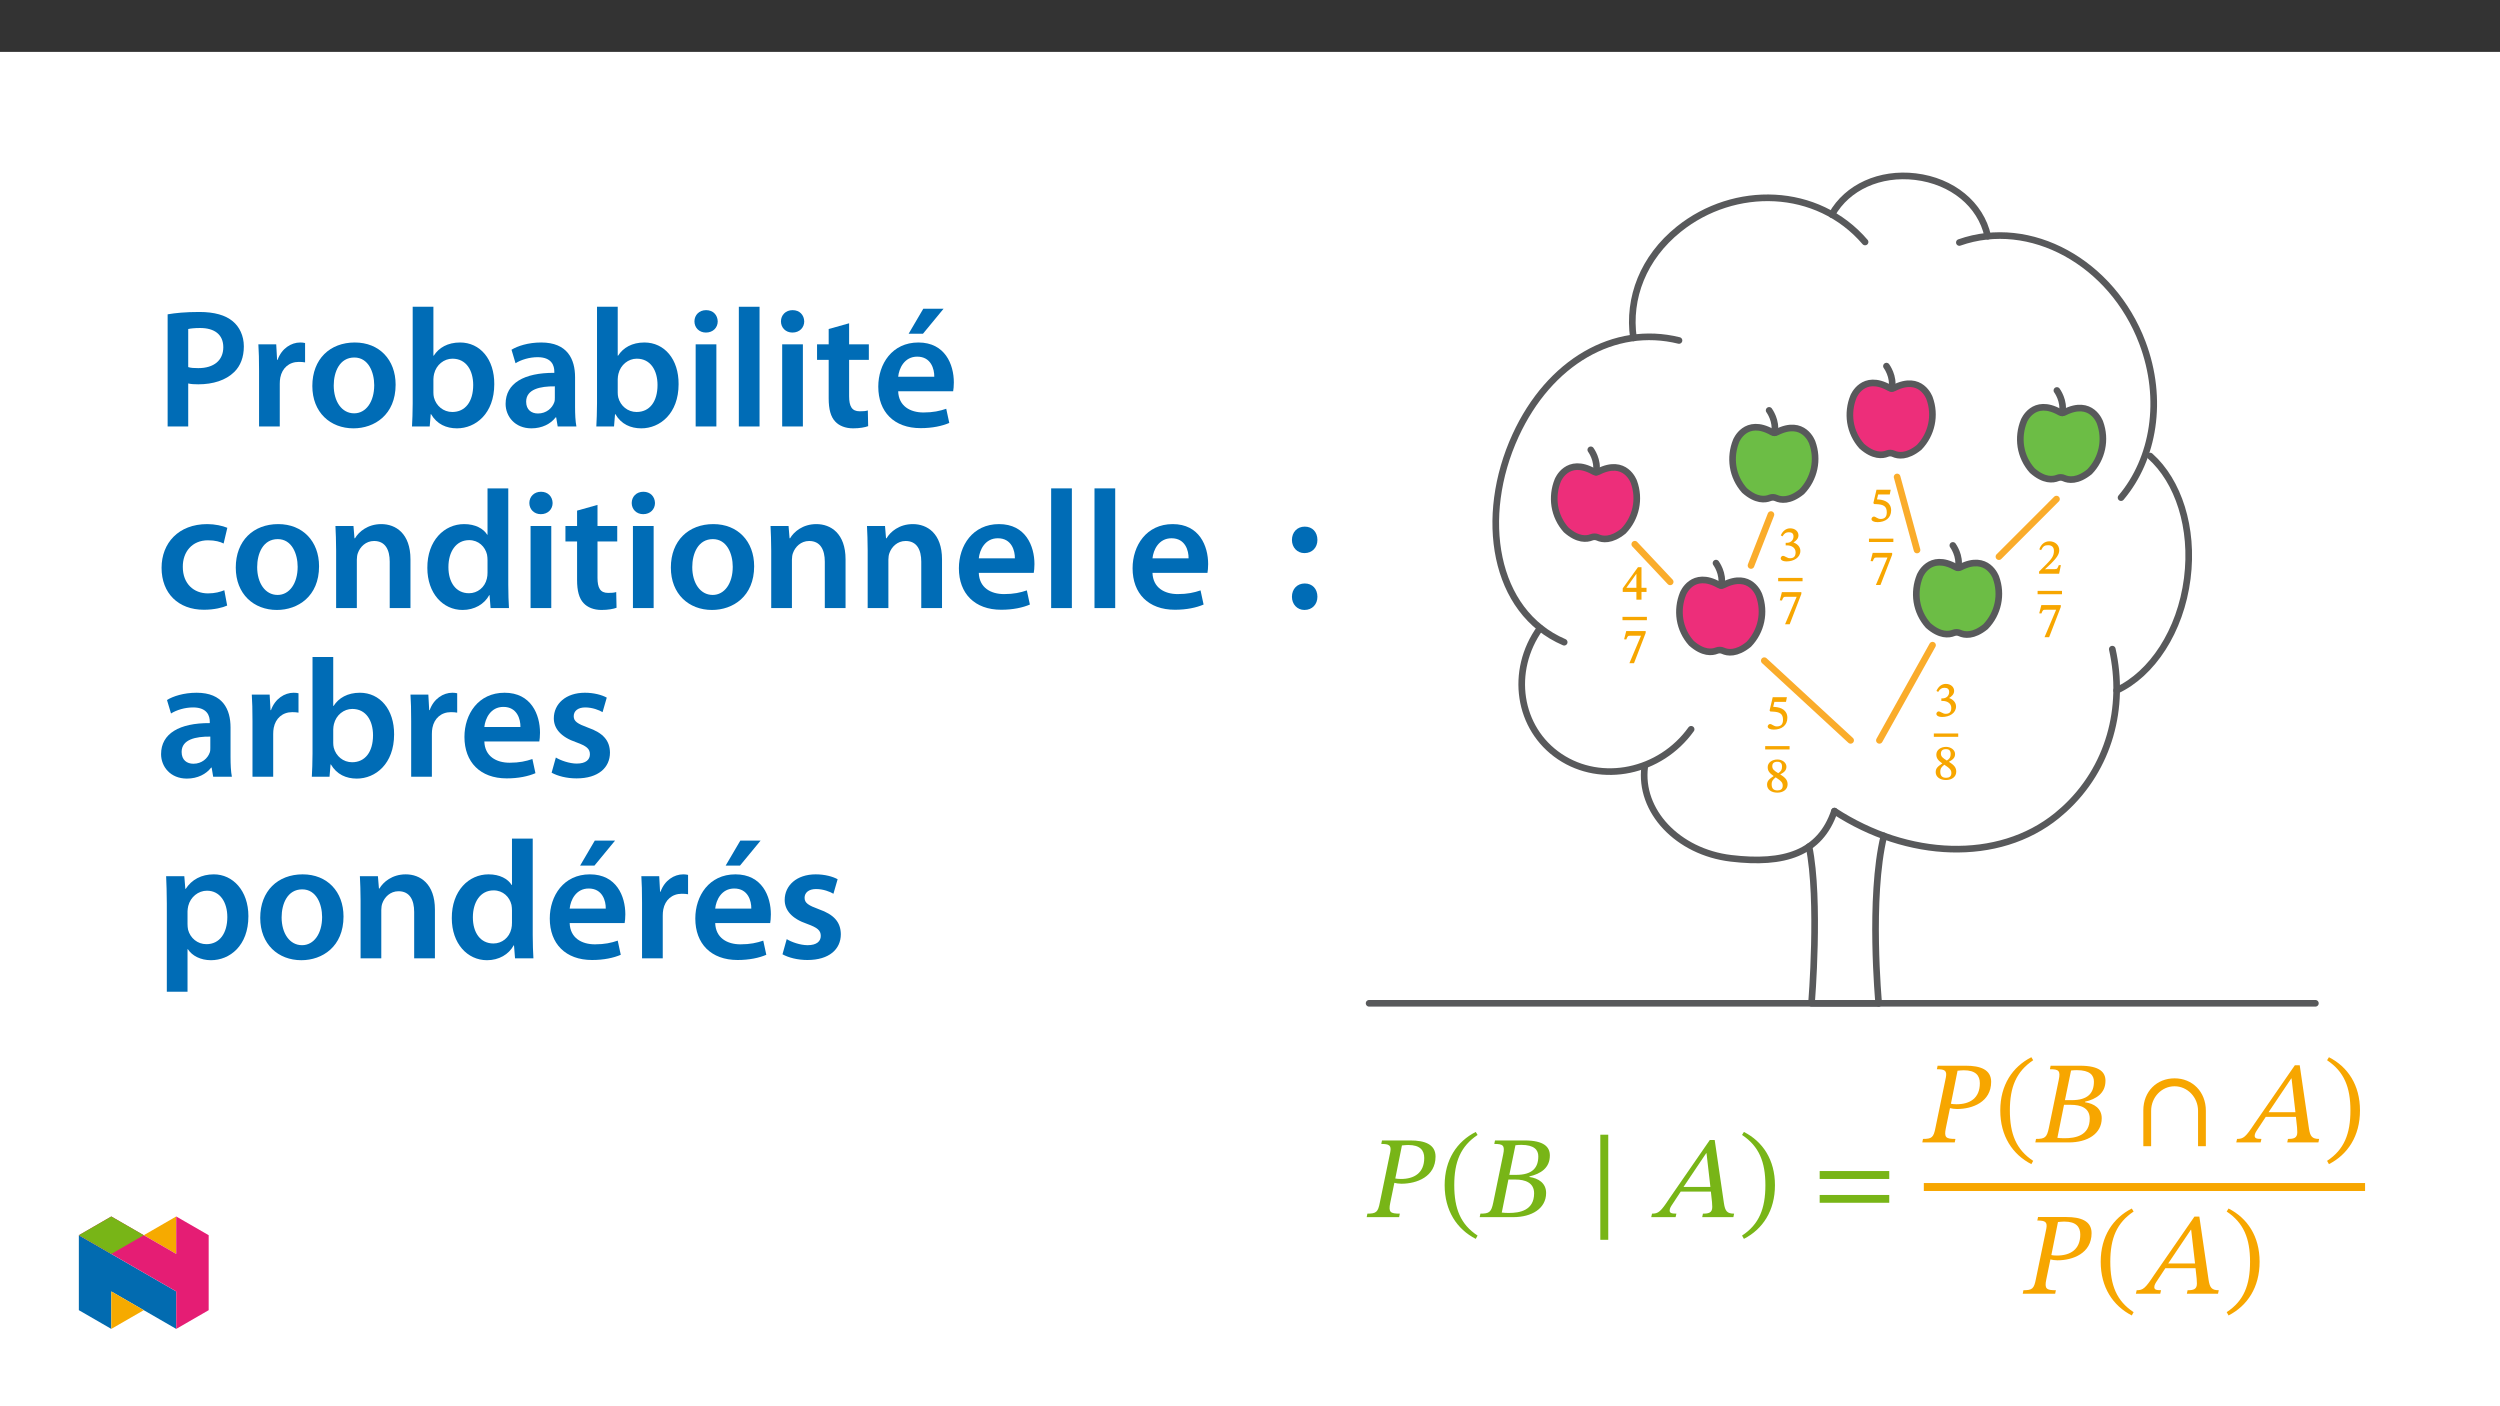 ﻿<?xml version="1.0" encoding="utf-8"?>
<svg xmlns="http://www.w3.org/2000/svg" xmlns:xlink="http://www.w3.org/1999/xlink" viewBox="0 0 960 540" version="1.1">
  <rect x="0" y="0" width="960" height="540" fill="#333333" stroke="none"/>
  <defs>
    <g>
      <symbol overflow="visible" id="glyph0-0">
        <path style="stroke:none;" d="M 6.188 -3.344 L 6.188 -3.656 C 6.188 -5.719 9.234 -7.188 9.234 -9.969 C 9.234 -11.938 7.453 -12.922 5.594 -12.922 C 3.688 -12.922 2.234 -11.719 2.234 -10.188 C 2.234 -9.297 2.75 -8.719 3.344 -8.719 C 3.797 -8.719 4.328 -9.094 4.328 -9.688 C 4.328 -10.406 3.938 -10.422 3.938 -11.047 C 3.938 -11.641 4.312 -11.938 5.438 -11.938 C 6.641 -11.938 7.25 -11.406 7.25 -9.922 C 7.25 -7 5.141 -6.297 5.141 -3.844 L 5.141 -3.219 L 6.188 -3.219 Z M 6.906 -1.047 C 6.906 -1.625 6.375 -2.297 5.719 -2.297 C 5.016 -2.297 4.453 -1.641 4.453 -1.047 C 4.453 -0.422 4.953 0.156 5.703 0.156 C 6.375 0.156 6.906 -0.438 6.906 -1.047 Z M 11.391 3.062 L 11.391 -15.125 L 0.031 -15.125 L 0.031 3.203 L 11.391 3.203 Z M 10.281 1.938 L 1.281 1.938 L 1.281 -13.891 L 10.125 -13.891 L 10.125 1.938 Z M 10.281 1.938 " />
      </symbol>
      <symbol overflow="visible" id="glyph0-1">
        <path style="stroke:none;" d="M 8.781 -3.297 L 8.141 -3.297 C 7.641 -2.031 7.547 -1.766 6.547 -1.766 L 3.922 -1.766 L 2.719 -1.703 L 2.719 -1.609 L 5.188 -3.938 C 7.188 -5.953 8.312 -7.359 8.312 -9.047 C 8.312 -11.031 6.672 -12.453 4.547 -12.453 C 2.703 -12.453 1.266 -11.266 0.656 -9.344 L 1.344 -9.062 C 2.125 -10.656 2.812 -10.953 4.047 -10.953 C 5.5 -10.953 6.266 -10.188 6.266 -8.766 C 6.266 -6.781 5.359 -5.672 3.484 -3.75 L 0.562 -0.828 L 0.562 0 L 8.266 0 L 8.938 -3.297 Z M 8.781 -3.297 " />
      </symbol>
      <symbol overflow="visible" id="glyph0-2">
        <path style="stroke:none;" d="M 8.906 -11.469 L 8.906 -12.188 L 1.438 -12.188 L 0.625 -9.031 L 1.453 -8.953 C 2.031 -10.328 2.047 -10.391 3.109 -10.391 L 7.109 -10.391 L 2.656 0.156 L 4.422 0.156 Z M 8.906 -11.469 " />
      </symbol>
      <symbol overflow="visible" id="glyph0-3">
        <path style="stroke:none;" d="M 1.719 -9.453 C 2.359 -10.469 2.969 -10.953 4.109 -10.953 C 5.281 -10.953 5.891 -10.438 5.891 -9.328 C 5.891 -7.797 4.688 -6.891 3.406 -6.891 L 2.891 -6.891 L 2.891 -5.906 L 3.422 -5.906 C 5.234 -5.906 6.703 -4.922 6.703 -3.234 C 6.703 -1.375 5.703 -0.969 4.5 -0.969 C 4.047 -0.969 3.875 -1 3.062 -1.422 C 2.406 -1.766 2.156 -1.891 1.859 -1.891 C 1.359 -1.891 0.969 -1.328 0.969 -0.922 C 0.969 -0.438 1.531 0.25 3.234 0.25 C 6 0.25 8.531 -1.219 8.531 -3.797 C 8.531 -5.484 7.141 -6.625 5.75 -7.062 L 5.75 -6.938 C 6.906 -7.688 7.797 -8.484 7.797 -9.781 C 7.797 -11.219 6.547 -12.453 4.609 -12.453 C 3.062 -12.453 1.734 -11.453 1.016 -9.75 L 1.672 -9.359 Z M 1.719 -9.453 " />
      </symbol>
      <symbol overflow="visible" id="glyph0-4">
        <path style="stroke:none;" d="M 8.609 -2.969 C 8.609 -4.484 7.891 -5.484 5.719 -6.797 L 5.719 -6.719 C 7.438 -7.656 8.156 -8.375 8.156 -9.766 C 8.156 -11.266 6.578 -12.5 4.719 -12.5 C 2.625 -12.5 0.969 -11.297 0.969 -9.578 C 0.969 -8.281 1.422 -7.422 3.312 -6.094 L 3.312 -6.172 C 1.594 -5.031 0.719 -4.328 0.719 -2.812 C 0.719 -0.891 2.453 0.234 4.656 0.234 C 6.906 0.234 8.609 -0.984 8.609 -2.969 Z M 6.469 -9.797 C 6.469 -8.594 6.125 -7.953 5 -7.25 C 3.406 -8.219 2.719 -8.797 2.719 -9.922 C 2.719 -11.062 3.391 -11.625 4.672 -11.625 C 5.891 -11.625 6.469 -11.047 6.469 -9.797 Z M 3.922 -5.719 C 6.203 -4.234 6.734 -3.641 6.734 -2.422 C 6.734 -1.141 5.906 -0.625 4.734 -0.625 C 3.297 -0.625 2.484 -1.266 2.484 -2.969 C 2.484 -4.281 3.047 -4.844 4.031 -5.641 Z M 3.922 -5.719 " />
      </symbol>
      <symbol overflow="visible" id="glyph0-5">
        <path style="stroke:none;" d="M 8.016 -10.516 L 8.344 -12.188 L 2.891 -12.188 L 1.688 -7.078 L 1.984 -6.703 C 2.328 -6.703 2.422 -6.703 2.906 -6.656 C 5.531 -6.531 6.844 -5.891 6.844 -3.516 C 6.844 -1.547 5.812 -0.969 4.469 -0.969 C 3.25 -0.969 2.625 -1.891 1.875 -1.891 C 1.406 -1.891 0.969 -1.375 0.969 -0.953 C 0.969 -0.25 1.828 0.25 3.297 0.25 C 6.297 0.25 8.516 -1.359 8.516 -4.281 C 8.516 -7.25 6.062 -8.266 3.828 -8.438 L 3.078 -8.484 L 3.531 -10.391 L 7.984 -10.391 Z M 8.016 -10.516 " />
      </symbol>
      <symbol overflow="visible" id="glyph0-6">
        <path style="stroke:none;" d="M 9.234 -3.125 L 9.234 -4.562 L 7.297 -4.562 L 7.297 -12.469 L 5.938 -12.469 L 0.094 -4.359 L 0.094 -2.984 L 5.344 -2.984 L 5.344 0 L 7.297 0 L 7.297 -2.984 L 9.234 -2.984 Z M 5.484 -4.562 L 1.422 -4.562 L 1.422 -4.469 L 5.469 -10.141 L 5.344 -10.141 L 5.344 -4.562 Z M 5.484 -4.562 " />
      </symbol>
      <symbol overflow="visible" id="glyph1-0">
        <path style="stroke:none;" d="M 14.344 -7.625 L 14.344 -8.344 C 14.344 -13.219 21.562 -16.719 21.562 -23.312 C 21.562 -27.969 17.656 -29.984 13.266 -29.984 C 8.734 -29.984 5.641 -27.438 5.641 -23.797 C 5.641 -21.703 6.5 -20.672 7.938 -20.672 C 9.016 -20.672 9.953 -21.25 9.953 -22.641 C 9.953 -24.344 9.016 -24.391 9.016 -25.859 C 9.016 -27.25 10.219 -28.281 12.859 -28.281 C 15.734 -28.281 17.531 -26.719 17.531 -23.172 C 17.531 -16.266 12.547 -14.609 12.547 -8.781 L 12.547 -7.625 Z M 16.047 -2.156 C 16.047 -3.547 15.109 -4.797 13.531 -4.797 C 11.875 -4.797 10.891 -3.594 10.891 -2.156 C 10.891 -0.672 11.75 0.359 13.5 0.359 C 15.109 0.359 16.047 -0.719 16.047 -2.156 Z M 26.672 7.578 L 26.672 -35.188 L 0.453 -35.188 L 0.453 7.578 Z M 24.344 5.203 L 2.734 5.203 L 2.734 -32.906 L 24.344 -32.906 Z M 24.344 5.203 " />
      </symbol>
      <symbol overflow="visible" id="glyph1-1">
        <path style="stroke:none;" d="M 5.297 -29.453 L 5.016 -28.109 C 8.031 -28.109 8.969 -27.609 8.469 -24.969 L 4.484 -5.688 C 3.766 -1.922 3.094 -1.344 -0.312 -1.344 L -0.578 0 L 11.875 0 L 12.141 -1.344 C 8.516 -1.344 7.703 -1.844 8.469 -5.516 L 10.047 -13.172 C 10.625 -13 11.828 -12.828 12.734 -12.828 C 18.656 -12.828 25.859 -15.516 25.859 -23.266 C 25.859 -27.969 21.703 -29.453 16.188 -29.453 Z M 12.953 -27.531 C 13.938 -27.609 14.438 -27.703 15.375 -27.703 C 19.906 -27.703 21.516 -25.688 21.516 -22.734 C 21.516 -16.984 17.703 -14.656 12.547 -14.656 C 11.516 -14.656 10.891 -14.75 10.406 -14.844 Z M 12.953 -27.531 " />
      </symbol>
      <symbol overflow="visible" id="glyph1-2">
        <path style="stroke:none;" d="M 1.922 -12.281 C 1.922 -2.422 6.641 4.625 13.859 8.344 L 14.562 7.078 C 8.031 2.781 5.609 -3.266 5.609 -12.281 C 5.609 -21.203 8.031 -27.203 14.562 -31.562 L 13.859 -32.719 C 6.641 -29.047 1.922 -22.062 1.922 -12.281 Z M 1.922 -12.281 " />
      </symbol>
      <symbol overflow="visible" id="glyph1-3">
        <path style="stroke:none;" d="M 18.516 -15.641 C 22.766 -16.625 26.359 -18.828 26.359 -23.672 C 26.359 -26.891 24.203 -29.453 16.625 -29.453 L 5.297 -29.453 L 5.016 -28.109 C 8.344 -28.109 9.188 -27.609 8.422 -24.031 L 4.625 -5.609 C 3.859 -1.875 3.094 -1.344 -0.312 -1.344 L -0.578 0 L 12.328 0 C 19.359 0 24.922 -3.266 24.922 -9.281 C 24.922 -13.047 22.016 -14.922 18.516 -15.422 Z M 10.797 -16.234 L 13.141 -27.609 C 14.078 -27.703 14.484 -27.75 15.375 -27.75 C 20.391 -27.75 21.922 -25.781 21.922 -23.359 C 21.922 -18.922 19.594 -16.234 13.406 -16.234 Z M 10.438 -14.438 L 13.094 -14.438 C 16.859 -14.438 20.312 -13.266 20.312 -9.141 C 20.312 -2.516 14.703 -1.609 10.625 -1.609 C 9.5 -1.609 8.922 -1.656 7.891 -1.75 Z M 10.438 -14.438 " />
      </symbol>
      <symbol overflow="visible" id="glyph1-4">
        <path style="stroke:none;" d="M 7.625 8.703 L 7.625 -31.656 L 4.578 -31.656 L 4.578 8.703 Z M 7.625 8.703 " />
      </symbol>
      <symbol overflow="visible" id="glyph1-5">
        <path style="stroke:none;" d="M 31.016 0 L 31.297 -1.344 C 28.594 -1.344 27.844 -2.328 27.391 -5.328 L 23.844 -29.625 L 21.969 -29.625 L 6.453 -7.172 C 3.094 -2.062 2.234 -1.344 -0.219 -1.344 L -0.531 0 L 8.828 0 L 9.141 -1.344 C 7.172 -1.344 6.547 -1.609 6.547 -2.562 C 6.547 -3.406 7.078 -4.172 7.672 -5.062 L 10.797 -9.812 L 22.375 -9.812 L 22.812 -5.781 C 22.859 -5.25 22.906 -4.625 22.906 -3.906 C 22.906 -1.656 21.516 -1.344 19.328 -1.344 L 19.047 0 Z M 22.188 -11.609 L 11.875 -11.609 L 20.578 -24.562 L 20.703 -24.562 Z M 22.188 -11.609 " />
      </symbol>
      <symbol overflow="visible" id="glyph1-6">
        <path style="stroke:none;" d="M 14.031 -12.281 C 14.031 -22.062 9.328 -29.047 2.109 -32.719 L 1.391 -31.562 C 7.938 -27.203 10.359 -21.203 10.359 -12.281 C 10.359 -3.266 7.938 2.781 1.391 7.078 L 2.109 8.344 C 9.328 4.625 14.031 -2.422 14.031 -12.281 Z M 14.031 -12.281 " />
      </symbol>
      <symbol overflow="visible" id="glyph1-7">
        <path style="stroke:none;" d="M 29.5 -14.656 L 29.5 -17.703 L 2.781 -17.703 L 2.781 -14.656 Z M 29.5 -5.516 L 29.5 -8.516 L 2.781 -8.516 L 2.781 -5.516 Z M 29.5 -5.516 " />
      </symbol>
      <symbol overflow="visible" id="glyph1-8">
        <path style="stroke:none;" d="M 26.219 1.438 L 26.219 -12.141 C 26.219 -19.5 21.031 -24.609 14.203 -24.609 C 7.391 -24.609 2.203 -19.594 2.203 -12.281 L 2.203 1.438 L 5.203 1.438 L 5.203 -12.109 C 5.203 -17.344 9.234 -21.562 14.203 -21.562 C 19.094 -21.562 23.219 -17.391 23.219 -12.141 L 23.219 1.438 Z M 26.219 1.438 " />
      </symbol>
      <symbol overflow="visible" id="glyph2-0">
        <path style="stroke:none;" d="M 0 0 L 32.375 0 L 32.375 -45.328 L 0 -45.328 Z M 16.188 -25.578 L 5.188 -42.094 L 27.188 -42.094 Z M 18.125 -22.656 L 29.141 -39.172 L 29.141 -6.156 Z M 5.188 -3.234 L 16.188 -19.75 L 27.188 -3.234 Z M 3.234 -39.172 L 14.25 -22.656 L 3.234 -6.156 Z M 3.234 -39.172 " />
      </symbol>
      <symbol overflow="visible" id="glyph2-1">
        <path style="stroke:none;" d="M 4.594 0 L 12.5 0 L 12.5 -16.516 C 13.594 -16.25 14.891 -16.188 16.375 -16.188 C 22.016 -16.188 26.938 -17.734 30.172 -20.922 C 32.562 -23.25 33.859 -26.609 33.859 -30.75 C 33.859 -34.828 32.188 -38.266 29.594 -40.406 C 26.812 -42.734 22.594 -43.969 16.766 -43.969 C 11.453 -43.969 7.516 -43.578 4.594 -43.062 Z M 12.5 -37.422 C 13.344 -37.625 14.891 -37.812 17.094 -37.812 C 22.594 -37.812 25.969 -35.281 25.969 -30.438 C 25.969 -25.375 22.344 -22.406 16.375 -22.406 C 14.766 -22.406 13.531 -22.469 12.5 -22.797 Z M 12.5 -37.422 " />
      </symbol>
      <symbol overflow="visible" id="glyph2-2">
        <path style="stroke:none;" d="M 4.281 0 L 12.234 0 L 12.234 -16.375 C 12.234 -17.219 12.297 -18.062 12.438 -18.781 C 13.141 -22.406 15.797 -24.797 19.547 -24.797 C 20.531 -24.797 21.234 -24.734 21.953 -24.609 L 21.953 -32.047 C 21.297 -32.188 20.844 -32.25 20.078 -32.25 C 16.641 -32.25 12.953 -29.984 11.391 -25.578 L 11.203 -25.578 L 10.875 -31.531 L 4.016 -31.531 C 4.203 -28.75 4.281 -25.641 4.281 -21.375 Z M 4.281 0 " />
      </symbol>
      <symbol overflow="visible" id="glyph2-3">
        <path style="stroke:none;" d="M 18.578 -32.25 C 9.062 -32.25 2.266 -25.906 2.266 -15.547 C 2.266 -5.375 9.188 0.719 18.062 0.719 C 26.094 0.719 34.25 -4.469 34.25 -16.062 C 34.25 -25.641 27.969 -32.25 18.578 -32.25 Z M 18.391 -26.484 C 23.828 -26.484 26.031 -20.781 26.031 -15.859 C 26.031 -9.453 22.859 -5.047 18.328 -5.047 C 13.531 -5.047 10.484 -9.641 10.484 -15.734 C 10.484 -20.984 12.75 -26.484 18.391 -26.484 Z M 18.391 -26.484 " />
      </symbol>
      <symbol overflow="visible" id="glyph2-4">
        <path style="stroke:none;" d="M 4.281 -8.875 C 4.281 -5.641 4.141 -2.141 4.016 0 L 10.812 0 L 11.203 -4.734 L 11.328 -4.734 C 13.594 -0.844 17.219 0.719 21.297 0.719 C 28.422 0.719 35.609 -4.922 35.609 -16.25 C 35.672 -25.828 30.172 -32.25 22.469 -32.25 C 17.734 -32.25 14.312 -30.234 12.375 -27.188 L 12.234 -27.188 L 12.234 -45.969 L 4.281 -45.969 Z M 12.234 -18.125 C 12.234 -18.906 12.375 -19.625 12.5 -20.203 C 13.344 -23.703 16.312 -26.031 19.547 -26.031 C 24.859 -26.031 27.516 -21.5 27.516 -15.922 C 27.516 -9.516 24.469 -5.562 19.484 -5.562 C 16.062 -5.562 13.281 -7.906 12.438 -11.141 C 12.297 -11.719 12.234 -12.375 12.234 -13.016 Z M 12.234 -18.125 " />
      </symbol>
      <symbol overflow="visible" id="glyph2-5">
        <path style="stroke:none;" d="M 28.75 -18.906 C 28.75 -25.828 25.828 -32.25 15.734 -32.25 C 10.75 -32.25 6.672 -30.891 4.344 -29.469 L 5.891 -24.281 C 8.031 -25.641 11.266 -26.609 14.375 -26.609 C 19.938 -26.609 20.781 -23.188 20.781 -21.109 L 20.781 -20.594 C 9.125 -20.656 2.078 -16.578 2.078 -8.672 C 2.078 -3.891 5.641 0.719 11.984 0.719 C 16.125 0.719 19.422 -1.031 21.297 -3.5 L 21.5 -3.5 L 22.078 0 L 29.266 0 C 28.875 -1.938 28.75 -4.734 28.75 -7.578 Z M 20.984 -11.078 C 20.984 -10.484 20.984 -9.906 20.781 -9.328 C 20 -7.062 17.734 -4.984 14.5 -4.984 C 11.984 -4.984 9.969 -6.406 9.969 -9.516 C 9.969 -14.312 15.344 -15.469 20.984 -15.406 Z M 20.984 -11.078 " />
      </symbol>
      <symbol overflow="visible" id="glyph2-6">
        <path style="stroke:none;" d="M 12.234 0 L 12.234 -31.531 L 4.281 -31.531 L 4.281 0 Z M 8.281 -44.672 C 5.641 -44.672 3.812 -42.797 3.812 -40.344 C 3.812 -38.016 5.562 -36.062 8.219 -36.062 C 11 -36.062 12.75 -38.016 12.75 -40.344 C 12.688 -42.797 11 -44.672 8.281 -44.672 Z M 8.281 -44.672 " />
      </symbol>
      <symbol overflow="visible" id="glyph2-7">
        <path style="stroke:none;" d="M 4.281 0 L 12.234 0 L 12.234 -45.969 L 4.281 -45.969 Z M 4.281 0 " />
      </symbol>
      <symbol overflow="visible" id="glyph2-8">
        <path style="stroke:none;" d="M 5.562 -37.422 L 5.562 -31.531 L 1.094 -31.531 L 1.094 -25.578 L 5.562 -25.578 L 5.562 -10.75 C 5.562 -6.609 6.344 -3.688 8.094 -1.875 C 9.578 -0.266 11.984 0.719 14.953 0.719 C 17.422 0.719 19.547 0.328 20.719 -0.125 L 20.594 -6.156 C 19.688 -5.891 18.906 -5.828 17.484 -5.828 C 14.438 -5.828 13.406 -7.766 13.406 -11.656 L 13.406 -25.578 L 20.984 -25.578 L 20.984 -31.531 L 13.406 -31.531 L 13.406 -39.625 Z M 5.562 -37.422 " />
      </symbol>
      <symbol overflow="visible" id="glyph2-9">
        <path style="stroke:none;" d="M 31.016 -13.531 C 31.141 -14.25 31.281 -15.406 31.281 -16.906 C 31.281 -23.828 27.906 -32.25 17.672 -32.25 C 7.578 -32.25 2.266 -24.016 2.266 -15.281 C 2.266 -5.641 8.281 0.641 18.516 0.641 C 23.047 0.641 26.812 -0.188 29.531 -1.359 L 28.359 -6.797 C 25.906 -5.953 23.312 -5.375 19.625 -5.375 C 14.5 -5.375 10.094 -7.828 9.906 -13.531 Z M 9.906 -19.094 C 10.234 -22.344 12.297 -26.812 17.219 -26.812 C 22.531 -26.812 23.828 -22.016 23.766 -19.094 Z M 19.547 -45.203 L 13.922 -35.609 L 19.422 -35.609 L 27.328 -45.203 Z M 19.547 -45.203 " />
      </symbol>
      <symbol overflow="visible" id="glyph2-10">
        <path style="stroke:none;" d="M 26.359 -6.859 C 24.797 -6.219 22.797 -5.641 20.078 -5.641 C 14.641 -5.641 10.422 -9.328 10.422 -15.797 C 10.359 -21.562 13.984 -26.031 20.078 -26.031 C 22.922 -26.031 24.797 -25.453 26.094 -24.797 L 27.516 -30.828 C 25.703 -31.594 22.734 -32.25 19.812 -32.25 C 8.734 -32.25 2.266 -24.922 2.266 -15.469 C 2.266 -5.703 8.672 0.641 18.516 0.641 C 22.469 0.641 25.766 -0.188 27.453 -0.969 Z M 26.359 -6.859 " />
      </symbol>
      <symbol overflow="visible" id="glyph2-11">
        <path style="stroke:none;" d="M 4.281 0 L 12.234 0 L 12.234 -18.578 C 12.234 -19.484 12.375 -20.469 12.625 -21.109 C 13.469 -23.5 15.672 -25.766 18.844 -25.766 C 23.188 -25.766 24.859 -22.344 24.859 -17.812 L 24.859 0 L 32.828 0 L 32.828 -18.719 C 32.828 -28.688 27.125 -32.25 21.625 -32.25 C 16.375 -32.25 12.953 -29.266 11.531 -26.812 L 11.328 -26.812 L 10.938 -31.531 L 4.016 -31.531 C 4.141 -28.812 4.281 -25.766 4.281 -22.141 Z M 4.281 0 " />
      </symbol>
      <symbol overflow="visible" id="glyph2-12">
        <path style="stroke:none;" d="M 25.375 -45.969 L 25.375 -28.172 L 25.25 -28.172 C 23.828 -30.5 20.719 -32.25 16.375 -32.25 C 8.812 -32.25 2.203 -25.969 2.266 -15.406 C 2.266 -5.703 8.219 0.719 15.797 0.719 C 20.328 0.719 24.156 -1.484 26.031 -4.984 L 26.156 -4.984 L 26.547 0 L 33.609 0 C 33.469 -2.141 33.344 -5.641 33.344 -8.875 L 33.344 -45.969 Z M 25.375 -13.656 C 25.375 -12.828 25.312 -12.047 25.125 -11.328 C 24.344 -7.906 21.5 -5.703 18.266 -5.703 C 13.203 -5.703 10.359 -9.906 10.359 -15.734 C 10.359 -21.562 13.203 -26.094 18.328 -26.094 C 21.953 -26.094 24.469 -23.562 25.188 -20.531 C 25.312 -19.875 25.375 -19.031 25.375 -18.391 Z M 25.375 -13.656 " />
      </symbol>
      <symbol overflow="visible" id="glyph2-13">
        <path style="stroke:none;" d="M 31.016 -13.531 C 31.141 -14.25 31.281 -15.406 31.281 -16.906 C 31.281 -23.828 27.906 -32.25 17.672 -32.25 C 7.578 -32.25 2.266 -24.016 2.266 -15.281 C 2.266 -5.641 8.281 0.641 18.516 0.641 C 23.047 0.641 26.812 -0.188 29.531 -1.359 L 28.359 -6.797 C 25.906 -5.953 23.312 -5.375 19.625 -5.375 C 14.5 -5.375 10.094 -7.828 9.906 -13.531 Z M 9.906 -19.094 C 10.234 -22.344 12.297 -26.812 17.219 -26.812 C 22.531 -26.812 23.828 -22.016 23.766 -19.094 Z M 9.906 -19.094 " />
      </symbol>
      <symbol overflow="visible" id="glyph2-14">
        <path style="stroke:none;" d="M 8.094 -21.109 C 11.141 -21.109 13.078 -23.312 13.078 -26.156 C 13.078 -29.203 11.141 -31.281 8.219 -31.281 C 5.312 -31.281 3.297 -29.141 3.297 -26.156 C 3.297 -23.312 5.312 -21.109 8.094 -21.109 Z M 8.094 0.719 C 11.141 0.719 13.078 -1.484 13.078 -4.344 C 13.078 -7.375 11.141 -9.453 8.219 -9.453 C 5.312 -9.453 3.297 -7.312 3.297 -4.344 C 3.297 -1.484 5.312 0.719 8.094 0.719 Z M 8.094 0.719 " />
      </symbol>
      <symbol overflow="visible" id="glyph2-15">
        <path style="stroke:none;" d="M 2.328 -1.547 C 4.656 -0.266 8.094 0.641 11.906 0.641 C 20.266 0.641 24.734 -3.5 24.734 -9.266 C 24.672 -13.922 22.078 -16.828 16.312 -18.844 C 12.297 -20.328 10.812 -21.234 10.812 -23.25 C 10.812 -25.188 12.375 -26.609 15.219 -26.609 C 18 -26.609 20.594 -25.578 21.891 -24.797 L 23.5 -30.375 C 21.625 -31.406 18.578 -32.25 15.094 -32.25 C 7.766 -32.25 3.172 -27.969 3.172 -22.406 C 3.172 -18.641 5.703 -15.281 11.844 -13.203 C 15.734 -11.781 17.031 -10.75 17.031 -8.609 C 17.031 -6.547 15.469 -5.047 11.984 -5.047 C 9.125 -5.047 5.703 -6.281 3.953 -7.375 Z M 2.328 -1.547 " />
      </symbol>
      <symbol overflow="visible" id="glyph2-16">
        <path style="stroke:none;" d="M 4.281 12.828 L 12.234 12.828 L 12.234 -3.5 L 12.375 -3.5 C 13.984 -0.969 17.281 0.719 21.234 0.719 C 28.422 0.719 35.609 -4.797 35.609 -16.188 C 35.609 -26.031 29.594 -32.25 22.344 -32.25 C 17.547 -32.25 13.859 -30.234 11.531 -26.672 L 11.391 -26.672 L 11 -31.531 L 4.016 -31.531 C 4.141 -28.562 4.281 -25.188 4.281 -21.047 Z M 12.234 -18.062 C 12.234 -18.719 12.375 -19.422 12.5 -20.078 C 13.344 -23.562 16.375 -25.969 19.688 -25.969 C 24.797 -25.969 27.516 -21.438 27.516 -15.859 C 27.516 -9.641 24.547 -5.438 19.484 -5.438 C 16.062 -5.438 13.281 -7.766 12.438 -11 C 12.297 -11.719 12.234 -12.438 12.234 -13.203 Z M 12.234 -18.062 " />
      </symbol>
    </g>
    <clipPath id="clip1">
      <path d="M 524.461 383 L 890.387 383 L 890.387 386.539 L 524.461 386.539 Z M 524.461 383 " />
    </clipPath>
    <clipPath id="clip2">
      <path d="M 693 323 L 723 323 L 723 386.539 L 693 386.539 Z M 693 323 " />
    </clipPath>
    <clipPath id="clip3">
      <path d="M 718 319 L 725 319 L 725 386.539 L 718 386.539 Z M 718 319 " />
    </clipPath>
    <clipPath id="clip4">
      <path d="M 702 66.273 L 765 66.273 L 765 92 L 702 92 Z M 702 66.273 " />
    </clipPath>
    <clipPath id="clip5">
      <path d="M 30.277 474 L 68 474 L 68 510.301 L 30.277 510.301 Z M 30.277 474 " />
    </clipPath>
    <clipPath id="clip6">
      <path d="M 42 495 L 56 495 L 56 510.301 L 42 510.301 Z M 42 495 " />
    </clipPath>
    <clipPath id="clip7">
      <path d="M 55 467.125 L 68 467.125 L 68 482 L 55 482 Z M 55 467.125 " />
    </clipPath>
    <clipPath id="clip8">
      <path d="M 30.277 467.125 L 80.133 467.125 L 80.133 510.301 L 30.277 510.301 Z M 30.277 467.125 " />
    </clipPath>
    <clipPath id="clip9">
      <path d="M 30.277 467.125 L 56 467.125 L 56 482 L 30.277 482 Z M 30.277 467.125 " />
    </clipPath>
  </defs>
  <g id="surface1">
    <path style=" stroke:none;fill-rule:nonzero;fill:rgb(100%,100%,100%);fill-opacity:1;" d="M 0 559.926 L 960 559.926 L 960 19.926 L 0 19.926 Z M 0 559.926 " />
    <g clip-path="url(#clip1)" clip-rule="nonzero">
      <path style="fill:none;stroke-width:3;stroke-linecap:round;stroke-linejoin:round;stroke:rgb(34.499%,34.9%,35.699%);stroke-opacity:1;stroke-miterlimit:4;" d="M 0 -0.001 L 427.5 -0.001 " transform="matrix(0.85,0,0,-0.85,525.734,385.265)" />
    </g>
    <path style=" stroke:none;fill-rule:nonzero;fill:rgb(42.4%,74.1%,27.1%);fill-opacity:1;" d="M 680.504 165.953 C 681.035 166.25 681.684 166.266 682.227 165.988 C 692.672 160.68 695.891 169.895 695.891 169.895 C 698.301 176.441 696.746 183.793 691.891 188.801 C 687.184 192.613 683.773 192.02 682.074 191.254 C 681.289 190.898 680.391 190.879 679.59 191.199 C 677.859 191.895 674.426 192.344 669.887 188.336 C 667.578 185.762 666.059 182.57 665.52 179.152 C 665.012 175.816 665.418 172.406 666.688 169.277 C 666.688 169.277 670.293 160.207 680.504 165.953 " />
    <path style="fill:none;stroke-width:3;stroke-linecap:round;stroke-linejoin:round;stroke:rgb(34.499%,34.9%,35.699%);stroke-opacity:1;stroke-miterlimit:4;" d="M -0.002 -0.002 C 0.623 -0.351 1.386 -0.369 2.025 -0.043 C 14.313 6.202 18.1 -4.639 18.1 -4.639 C 20.936 -12.341 19.107 -20.99 13.394 -26.881 C 7.857 -31.367 3.845 -30.668 1.846 -29.767 C 0.922 -29.349 -0.135 -29.326 -1.077 -29.703 C -3.113 -30.521 -7.152 -31.049 -12.493 -26.334 C -15.209 -23.306 -16.996 -19.551 -17.63 -15.53 C -18.228 -11.605 -17.75 -7.594 -16.256 -3.912 C -16.256 -3.912 -12.015 6.758 -0.002 -0.002 Z M -0.002 -0.002 " transform="matrix(0.85,0,0,-0.85,680.505,165.952)" />
    <path style="fill-rule:nonzero;fill:rgb(42.4%,74.1%,27.1%);fill-opacity:1;stroke-width:3;stroke-linecap:round;stroke-linejoin:round;stroke:rgb(34.499%,34.9%,35.699%);stroke-opacity:1;stroke-miterlimit:4;" d="M 0.002 0 C 0.002 0 3.55 -4.779 2.369 -10.11 " transform="matrix(0.85,0,0,-0.85,679.346,157.59)" />
    <path style=" stroke:none;fill-rule:nonzero;fill:rgb(92.899%,17.999%,47.8%);fill-opacity:1;" d="M 660.105 224.602 C 660.637 224.898 661.281 224.914 661.824 224.637 C 672.27 219.328 675.492 228.547 675.492 228.547 C 677.902 235.094 676.348 242.441 671.488 247.449 C 666.785 251.262 663.375 250.672 661.672 249.902 C 660.887 249.547 659.992 249.527 659.191 249.848 C 657.457 250.547 654.027 250.992 649.488 246.984 C 647.176 244.41 645.66 241.223 645.121 237.805 C 644.613 234.465 645.016 231.055 646.289 227.93 C 646.289 227.93 649.895 218.855 660.105 224.602 " />
    <path style="fill:none;stroke-width:3;stroke-linecap:round;stroke-linejoin:round;stroke:rgb(34.499%,34.9%,35.699%);stroke-opacity:1;stroke-miterlimit:4;" d="M 0 0 C 0.625 -0.349 1.383 -0.367 2.022 -0.041 C 14.311 6.204 18.102 -4.641 18.102 -4.641 C 20.938 -12.344 19.109 -20.988 13.392 -26.879 C 7.859 -31.365 3.847 -30.671 1.843 -29.765 C 0.919 -29.347 -0.133 -29.324 -1.075 -29.701 C -3.116 -30.524 -7.151 -31.048 -12.491 -26.333 C -15.211 -23.304 -16.994 -19.554 -17.629 -15.533 C -18.226 -11.604 -17.753 -7.592 -16.255 -3.915 C -16.255 -3.915 -12.013 6.76 0 0 Z M 0 0 " transform="matrix(0.85,0,0,-0.85,660.105,224.602)" />
    <path style="fill-rule:nonzero;fill:rgb(92.899%,17.999%,47.8%);fill-opacity:1;stroke-width:3;stroke-linecap:round;stroke-linejoin:round;stroke:rgb(34.499%,34.9%,35.699%);stroke-opacity:1;stroke-miterlimit:4;" d="M -0.001 0.002 C -0.001 0.002 3.547 -4.777 2.371 -10.113 " transform="matrix(0.85,0,0,-0.85,658.946,216.24)" />
    <path style=" stroke:none;fill-rule:nonzero;fill:rgb(42.4%,74.1%,27.1%);fill-opacity:1;" d="M 751.055 217.801 C 751.586 218.102 752.234 218.113 752.777 217.84 C 763.223 212.527 766.441 221.746 766.441 221.746 C 768.852 228.293 767.297 235.641 762.438 240.652 C 757.734 244.461 754.324 243.871 752.625 243.102 C 751.836 242.746 750.941 242.727 750.141 243.051 C 748.41 243.746 744.977 244.191 740.438 240.188 C 738.125 237.609 736.609 234.422 736.07 231.004 C 735.562 227.664 735.965 224.254 737.238 221.129 C 737.238 221.129 740.844 212.055 751.055 217.801 " />
    <path style="fill:none;stroke-width:3;stroke-linecap:round;stroke-linejoin:round;stroke:rgb(34.499%,34.9%,35.699%);stroke-opacity:1;stroke-miterlimit:4;" d="M -0.001 0.001 C 0.624 -0.353 1.387 -0.367 2.026 -0.045 C 14.314 6.205 18.101 -4.64 18.101 -4.64 C 20.937 -12.343 19.108 -20.987 13.391 -26.883 C 7.858 -31.364 3.846 -30.67 1.847 -29.764 C 0.918 -29.346 -0.134 -29.323 -1.076 -29.705 C -3.112 -30.523 -7.152 -31.047 -12.492 -26.336 C -15.212 -23.303 -16.995 -19.553 -17.63 -15.532 C -18.227 -11.603 -17.754 -7.591 -16.255 -3.914 C -16.255 -3.914 -12.014 6.761 -0.001 0.001 Z M -0.001 0.001 " transform="matrix(0.85,0,0,-0.85,751.055,217.802)" />
    <path style="fill-rule:nonzero;fill:rgb(42.4%,74.1%,27.1%);fill-opacity:1;stroke-width:3;stroke-linecap:round;stroke-linejoin:round;stroke:rgb(34.499%,34.9%,35.699%);stroke-opacity:1;stroke-miterlimit:4;" d="M -0.001 -0.002 C -0.001 -0.002 3.546 -4.777 2.37 -10.112 " transform="matrix(0.85,0,0,-0.85,749.896,209.44)" />
    <path style=" stroke:none;fill-rule:nonzero;fill:rgb(42.4%,74.1%,27.1%);fill-opacity:1;" d="M 791.004 158.301 C 791.535 158.602 792.184 158.613 792.727 158.34 C 803.172 153.027 806.391 162.246 806.391 162.246 C 808.801 168.793 807.246 176.141 802.391 181.152 C 797.684 184.961 794.273 184.371 792.574 183.602 C 791.789 183.246 790.891 183.227 790.09 183.551 C 788.359 184.246 784.926 184.691 780.387 180.688 C 778.078 178.109 776.559 174.922 776.02 171.504 C 775.512 168.164 775.918 164.754 777.188 161.629 C 777.188 161.629 780.793 152.555 791.004 158.301 " />
    <path style="fill:none;stroke-width:3;stroke-linecap:round;stroke-linejoin:round;stroke:rgb(34.499%,34.9%,35.699%);stroke-opacity:1;stroke-miterlimit:4;" d="M -0.002 0.001 C 0.623 -0.353 1.386 -0.367 2.025 -0.045 C 14.313 6.205 18.1 -4.64 18.1 -4.64 C 20.936 -12.343 19.107 -20.987 13.394 -26.883 C 7.857 -31.364 3.845 -30.67 1.846 -29.764 C 0.922 -29.346 -0.135 -29.323 -1.077 -29.705 C -3.113 -30.523 -7.152 -31.047 -12.493 -26.336 C -15.209 -23.303 -16.996 -19.553 -17.63 -15.532 C -18.228 -11.603 -17.75 -7.591 -16.256 -3.914 C -16.256 -3.914 -12.015 6.761 -0.002 0.001 Z M -0.002 0.001 " transform="matrix(0.85,0,0,-0.85,791.005,158.302)" />
    <path style="fill-rule:nonzero;fill:rgb(42.4%,74.1%,27.1%);fill-opacity:1;stroke-width:3;stroke-linecap:round;stroke-linejoin:round;stroke:rgb(34.499%,34.9%,35.699%);stroke-opacity:1;stroke-miterlimit:4;" d="M 0.002 -0.002 C 0.002 -0.002 3.55 -4.777 2.369 -10.112 " transform="matrix(0.85,0,0,-0.85,789.846,149.94)" />
    <path style=" stroke:none;fill-rule:nonzero;fill:rgb(92.899%,17.999%,47.8%);fill-opacity:1;" d="M 725.555 148.953 C 726.086 149.25 726.734 149.266 727.277 148.988 C 737.723 143.68 740.941 152.895 740.941 152.895 C 743.352 159.441 741.797 166.793 736.938 171.801 C 732.234 175.613 728.824 175.02 727.125 174.254 C 726.336 173.898 725.441 173.879 724.641 174.199 C 722.91 174.895 719.477 175.344 714.938 171.336 C 712.625 168.762 711.109 165.57 710.57 162.152 C 710.062 158.816 710.465 155.406 711.738 152.277 C 711.738 152.277 715.344 143.207 725.555 148.953 " />
    <path style="fill:none;stroke-width:3;stroke-linecap:round;stroke-linejoin:round;stroke:rgb(34.499%,34.9%,35.699%);stroke-opacity:1;stroke-miterlimit:4;" d="M -0.001 -0.002 C 0.624 -0.351 1.387 -0.369 2.026 -0.043 C 14.314 6.202 18.101 -4.639 18.101 -4.639 C 20.937 -12.341 19.108 -20.99 13.391 -26.881 C 7.858 -31.367 3.846 -30.668 1.847 -29.767 C 0.918 -29.349 -0.134 -29.326 -1.076 -29.703 C -3.112 -30.521 -7.152 -31.049 -12.492 -26.334 C -15.212 -23.306 -16.995 -19.551 -17.63 -15.53 C -18.227 -11.605 -17.754 -7.594 -16.255 -3.912 C -16.255 -3.912 -12.014 6.758 -0.001 -0.002 Z M -0.001 -0.002 " transform="matrix(0.85,0,0,-0.85,725.555,148.952)" />
    <path style="fill-rule:nonzero;fill:rgb(92.899%,17.999%,47.8%);fill-opacity:1;stroke-width:3;stroke-linecap:round;stroke-linejoin:round;stroke:rgb(34.499%,34.9%,35.699%);stroke-opacity:1;stroke-miterlimit:4;" d="M -0.001 0 C -0.001 0 3.546 -4.779 2.37 -10.11 " transform="matrix(0.85,0,0,-0.85,724.396,140.59)" />
    <path style=" stroke:none;fill-rule:nonzero;fill:rgb(92.899%,17.999%,47.8%);fill-opacity:1;" d="M 612.02 181.094 C 612.551 181.391 613.195 181.406 613.738 181.129 C 624.184 175.82 627.406 185.035 627.406 185.035 C 629.816 191.582 628.262 198.934 623.402 203.941 C 618.699 207.754 615.289 207.164 613.586 206.391 C 612.801 206.039 611.906 206.02 611.105 206.34 C 609.371 207.035 605.941 207.484 601.402 203.477 C 599.09 200.902 597.574 197.711 597.035 194.293 C 596.527 190.957 596.93 187.547 598.203 184.418 C 598.203 184.418 601.805 175.348 612.02 181.094 " />
    <path style="fill:none;stroke-width:3;stroke-linecap:round;stroke-linejoin:round;stroke:rgb(34.499%,34.9%,35.699%);stroke-opacity:1;stroke-miterlimit:4;" d="M 0.001 -0.001 C 0.626 -0.35 1.384 -0.369 2.023 -0.042 C 14.311 6.203 18.103 -4.638 18.103 -4.638 C 20.938 -12.34 19.109 -20.989 13.392 -26.881 C 7.859 -31.366 3.847 -30.672 1.844 -29.762 C 0.92 -29.349 -0.133 -29.326 -1.075 -29.702 C -3.115 -30.52 -7.15 -31.049 -12.49 -26.334 C -15.211 -23.305 -16.994 -19.551 -17.628 -15.53 C -18.225 -11.605 -17.752 -7.593 -16.254 -3.912 C -16.254 -3.912 -12.017 6.759 0.001 -0.001 Z M 0.001 -0.001 " transform="matrix(0.85,0,0,-0.85,612.019,181.093)" />
    <path style="fill-rule:nonzero;fill:rgb(92.899%,17.999%,47.8%);fill-opacity:1;stroke-width:3;stroke-linecap:round;stroke-linejoin:round;stroke:rgb(34.499%,34.9%,35.699%);stroke-opacity:1;stroke-miterlimit:4;" d="M -0 0 C -0 0 3.548 -4.779 2.371 -10.115 " transform="matrix(0.85,0,0,-0.85,610.859,172.731)" />
    <g clip-path="url(#clip2)" clip-rule="nonzero">
      <path style="fill:none;stroke-width:3;stroke-linecap:round;stroke-linejoin:round;stroke:rgb(34.499%,34.9%,35.699%);stroke-opacity:1;stroke-miterlimit:4;" d="M -0.001 -0.001 C 4.967 -24.105 1.134 -70.791 1.134 -70.791 L 31.479 -70.791 " transform="matrix(0.85,0,0,-0.85,694.661,325.093)" />
    </g>
    <path style=" stroke:none;fill-rule:nonzero;fill:rgb(100%,100%,100%);fill-opacity:1;" d="M 721.418 385.266 C 721.418 385.266 717.648 344.699 723.426 320.992 " />
    <g clip-path="url(#clip3)" clip-rule="nonzero">
      <path style="fill:none;stroke-width:3;stroke-linecap:round;stroke-linejoin:round;stroke:rgb(34.499%,34.9%,35.699%);stroke-opacity:1;stroke-miterlimit:4;" d="M -0.001 -0.001 C -0.001 -0.001 -4.436 47.724 2.361 75.615 " transform="matrix(0.85,0,0,-0.85,721.419,385.265)" />
    </g>
    <g clip-path="url(#clip4)" clip-rule="nonzero">
      <path style="fill:none;stroke-width:3;stroke-linecap:round;stroke-linejoin:round;stroke:rgb(34.499%,34.9%,35.699%);stroke-opacity:1;stroke-miterlimit:4;" d="M 0.001 -0 C 6.982 12.417 21.724 19.049 37.763 17.132 C 54.353 15.147 67.29 4.632 70.428 -9.784 " transform="matrix(0.85,0,0,-0.85,703.429,82.387)" />
    </g>
    <path style="fill:none;stroke-width:3;stroke-linecap:round;stroke-linejoin:round;stroke:rgb(34.499%,34.9%,35.699%);stroke-opacity:1;stroke-miterlimit:4;" d="M 0.002 0.002 C 31.946 11.302 68.964 -8.964 82.686 -45.265 C 92.392 -70.94 87.842 -97.765 73.045 -115.265 " transform="matrix(0.85,0,0,-0.85,752.393,93.115)" />
    <path style="fill:none;stroke-width:3;stroke-linecap:round;stroke-linejoin:round;stroke:rgb(34.499%,34.9%,35.699%);stroke-opacity:1;stroke-miterlimit:4;" d="M -0.002 -0.002 C -32.043 13.776 -38.853 56.63 -21.96 93.404 C -6.698 126.63 22.7 143.528 51.864 136.313 " transform="matrix(0.85,0,0,-0.85,600.65,246.608)" />
    <path style="fill:none;stroke-width:3;stroke-linecap:round;stroke-linejoin:round;stroke:rgb(34.499%,34.9%,35.699%);stroke-opacity:1;stroke-miterlimit:4;" d="M 0 -0.002 C 12.684 -11.302 19.697 -32.336 16.765 -55.314 C 13.723 -79.161 0.809 -98.462 -15.142 -105.879 " transform="matrix(0.85,0,0,-0.85,825.664,175.127)" />
    <path style="fill:none;stroke-width:3;stroke-linecap:round;stroke-linejoin:round;stroke:rgb(34.499%,34.9%,35.699%);stroke-opacity:1;stroke-miterlimit:4;" d="M -0.001 0.002 C 5.872 -26.294 -1.334 -53.757 -21.762 -72.392 C -22.828 -73.367 -23.917 -74.3 -25.024 -75.2 C -51.513 -96.68 -92.46 -94.745 -125.521 -73.164 " transform="matrix(0.85,0,0,-0.85,811.122,249.275)" />
    <path style="fill:none;stroke-width:3;stroke-linecap:round;stroke-linejoin:round;stroke:rgb(34.499%,34.9%,35.699%);stroke-opacity:1;stroke-miterlimit:4;" d="M -0.001 -0.001 C -2.574 18.041 4.494 36.258 20.482 49.093 C 45.546 69.217 83.042 68.496 104.641 43.317 " transform="matrix(0.85,0,0,-0.85,627.243,129.745)" />
    <path style="fill:none;stroke-width:3;stroke-linecap:round;stroke-linejoin:round;stroke:rgb(34.499%,34.9%,35.699%);stroke-opacity:1;stroke-miterlimit:4;" d="M -0.002 0.001 C -6.514 -19.126 -22.7 -24.209 -46.762 -21.332 C -70.829 -18.46 -88.27 0.074 -85.719 20.06 " transform="matrix(0.85,0,0,-0.85,704.432,311.462)" />
    <path style="fill:none;stroke-width:3;stroke-linecap:round;stroke-linejoin:round;stroke:rgb(34.499%,34.9%,35.699%);stroke-opacity:1;stroke-miterlimit:4;" d="M 0.001 -0.001 C -13.938 -19.449 -40.505 -24.973 -59.342 -12.34 C -78.175 0.294 -82.146 26.3 -68.212 45.749 " transform="matrix(0.85,0,0,-0.85,649.394,280.046)" />
    <path style="fill:none;stroke-width:3;stroke-linecap:round;stroke-linejoin:round;stroke:rgb(98%,67.499%,16.899%);stroke-opacity:1;stroke-miterlimit:4;" d="M 0.002 0.002 L 15.999 -17.002 " transform="matrix(0.85,0,0,-0.85,627.752,208.986)" />
    <path style="fill:none;stroke-width:3;stroke-linecap:round;stroke-linejoin:round;stroke:rgb(98%,67.499%,16.899%);stroke-opacity:1;stroke-miterlimit:4;" d="M 0 0.001 L -8.998 -23 " transform="matrix(0.85,0,0,-0.85,680.039,197.599)" />
    <path style="fill:none;stroke-width:3;stroke-linecap:round;stroke-linejoin:round;stroke:rgb(98%,67.499%,16.899%);stroke-opacity:1;stroke-miterlimit:4;" d="M -0.001 -0.001 L 39.002 -35.998 " transform="matrix(0.85,0,0,-0.85,677.489,253.699)" />
    <path style="fill:none;stroke-width:3;stroke-linecap:round;stroke-linejoin:round;stroke:rgb(98%,67.499%,16.899%);stroke-opacity:1;stroke-miterlimit:4;" d="M 0.001 -0.002 L -24.002 -42.998 " transform="matrix(0.85,0,0,-0.85,742.089,247.749)" />
    <path style="fill:none;stroke-width:3;stroke-linecap:round;stroke-linejoin:round;stroke:rgb(98%,67.499%,16.899%);stroke-opacity:1;stroke-miterlimit:4;" d="M 0.001 -0.002 L 25.998 26 " transform="matrix(0.85,0,0,-0.85,767.589,213.749)" />
    <path style="fill:none;stroke-width:3;stroke-linecap:round;stroke-linejoin:round;stroke:rgb(98%,67.499%,16.899%);stroke-opacity:1;stroke-miterlimit:4;" d="M -0.001 0 L 9.002 -33.001 " transform="matrix(0.85,0,0,-0.85,728.489,183.149)" />
    <g style="fill:rgb(96.863%,65.099%,0%);fill-opacity:1;">
      <use xlink:href="#glyph0-1" x="782.439" y="220.311" />
    </g>
    <path style=" stroke:none;fill-rule:nonzero;fill:rgb(96.863%,65.099%,0%);fill-opacity:1;" d="M 782.438 228.184 L 791.809 228.184 L 791.809 226.898 L 782.438 226.898 Z M 782.438 228.184 " />
    <g style="fill:rgb(96.863%,65.099%,0%);fill-opacity:1;">
      <use xlink:href="#glyph0-2" x="782.439" y="244.539" />
    </g>
    <g style="fill:rgb(96.863%,65.099%,0%);fill-opacity:1;">
      <use xlink:href="#glyph0-3" x="742.588" y="275.067" />
    </g>
    <path style=" stroke:none;fill-rule:nonzero;fill:rgb(96.863%,65.099%,0%);fill-opacity:1;" d="M 742.59 282.941 L 751.957 282.941 L 751.957 281.656 L 742.59 281.656 Z M 742.59 282.941 " />
    <g style="fill:rgb(96.863%,65.099%,0%);fill-opacity:1;">
      <use xlink:href="#glyph0-4" x="742.588" y="299.296" />
    </g>
    <g style="fill:rgb(96.863%,65.099%,0%);fill-opacity:1;">
      <use xlink:href="#glyph0-5" x="677.831" y="279.916" />
    </g>
    <path style=" stroke:none;fill-rule:nonzero;fill:rgb(96.863%,65.099%,0%);fill-opacity:1;" d="M 677.832 287.789 L 687.199 287.789 L 687.199 286.504 L 677.832 286.504 Z M 677.832 287.789 " />
    <g style="fill:rgb(96.863%,65.099%,0%);fill-opacity:1;">
      <use xlink:href="#glyph0-4" x="677.831" y="304.145" />
    </g>
    <g style="fill:rgb(96.863%,65.099%,0%);fill-opacity:1;">
      <use xlink:href="#glyph0-3" x="682.812" y="215.329" />
    </g>
    <path style=" stroke:none;fill-rule:nonzero;fill:rgb(96.863%,65.099%,0%);fill-opacity:1;" d="M 682.812 223.203 L 692.184 223.203 L 692.184 221.918 L 682.812 221.918 Z M 682.812 223.203 " />
    <g style="fill:rgb(96.863%,65.099%,0%);fill-opacity:1;">
      <use xlink:href="#glyph0-2" x="682.812" y="239.558" />
    </g>
    <g style="fill:rgb(96.863%,65.099%,0%);fill-opacity:1;">
      <use xlink:href="#glyph0-5" x="717.681" y="200.253" />
    </g>
    <path style=" stroke:none;fill-rule:nonzero;fill:rgb(96.863%,65.099%,0%);fill-opacity:1;" d="M 717.68 208.129 L 727.051 208.129 L 727.051 206.84 L 717.68 206.84 Z M 717.68 208.129 " />
    <g style="fill:rgb(96.863%,65.099%,0%);fill-opacity:1;">
      <use xlink:href="#glyph0-2" x="717.681" y="224.482" />
    </g>
    <g style="fill:rgb(96.863%,65.099%,0%);fill-opacity:1;">
      <use xlink:href="#glyph0-6" x="623.036" y="230.283" />
    </g>
    <path style=" stroke:none;fill-rule:nonzero;fill:rgb(96.863%,65.099%,0%);fill-opacity:1;" d="M 623.035 238.156 L 632.406 238.156 L 632.406 236.871 L 623.035 236.871 Z M 623.035 238.156 " />
    <g style="fill:rgb(96.863%,65.099%,0%);fill-opacity:1;">
      <use xlink:href="#glyph0-2" x="623.036" y="254.512" />
    </g>
    <g style="fill:rgb(47.06%,70.979%,9.021%);fill-opacity:1;">
      <use xlink:href="#glyph1-1" x="525.39" y="467.382" />
    </g>
    <g style="fill:rgb(47.06%,70.979%,9.021%);fill-opacity:1;">
      <use xlink:href="#glyph1-2" x="552.827" y="467.382" />
      <use xlink:href="#glyph1-3" x="568.787" y="467.382" />
    </g>
    <g style="fill:rgb(47.06%,70.979%,9.021%);fill-opacity:1;">
      <use xlink:href="#glyph1-4" x="609.943" y="467.382" />
    </g>
    <g style="fill:rgb(47.06%,70.979%,9.021%);fill-opacity:1;">
      <use xlink:href="#glyph1-5" x="634.6" y="467.382" />
    </g>
    <g style="fill:rgb(47.06%,70.979%,9.021%);fill-opacity:1;">
      <use xlink:href="#glyph1-6" x="667.552" y="467.382" />
    </g>
    <g style="fill:rgb(47.06%,70.979%,9.021%);fill-opacity:1;">
      <use xlink:href="#glyph1-7" x="695.975" y="467.382" />
    </g>
    <g style="fill:rgb(96.863%,65.099%,0%);fill-opacity:1;">
      <use xlink:href="#glyph1-1" x="738.745" y="438.69" />
    </g>
    <g style="fill:rgb(96.863%,65.099%,0%);fill-opacity:1;">
      <use xlink:href="#glyph1-2" x="766.182" y="438.69" />
      <use xlink:href="#glyph1-3" x="782.142" y="438.69" />
    </g>
    <g style="fill:rgb(96.863%,65.099%,0%);fill-opacity:1;">
      <use xlink:href="#glyph1-8" x="820.832" y="438.69" />
    </g>
    <g style="fill:rgb(96.863%,65.099%,0%);fill-opacity:1;">
      <use xlink:href="#glyph1-5" x="859.253" y="438.69" />
    </g>
    <g style="fill:rgb(96.863%,65.099%,0%);fill-opacity:1;">
      <use xlink:href="#glyph1-6" x="892.205" y="438.69" />
    </g>
    <path style=" stroke:none;fill-rule:nonzero;fill:rgb(96.863%,65.099%,0%);fill-opacity:1;" d="M 738.746 457.34 L 908.184 457.34 L 908.184 454.289 L 738.746 454.289 Z M 738.746 457.34 " />
    <g style="fill:rgb(96.863%,65.099%,0%);fill-opacity:1;">
      <use xlink:href="#glyph1-1" x="777.31" y="496.791" />
    </g>
    <g style="fill:rgb(96.863%,65.099%,0%);fill-opacity:1;">
      <use xlink:href="#glyph1-2" x="804.747" y="496.791" />
      <use xlink:href="#glyph1-5" x="820.707" y="496.791" />
    </g>
    <g style="fill:rgb(96.863%,65.099%,0%);fill-opacity:1;">
      <use xlink:href="#glyph1-6" x="853.659" y="496.791" />
    </g>
    <g style="fill:rgb(0%,42.354%,71.373%);fill-opacity:1;">
      <use xlink:href="#glyph2-1" x="59.776" y="163.766" />
    </g>
    <g style="fill:rgb(0%,42.354%,71.373%);fill-opacity:1;">
      <use xlink:href="#glyph2-2" x="95.198" y="163.766" />
    </g>
    <g style="fill:rgb(0%,42.354%,71.373%);fill-opacity:1;">
      <use xlink:href="#glyph2-3" x="117.669" y="163.766" />
      <use xlink:href="#glyph2-4" x="154.192" y="163.766" />
      <use xlink:href="#glyph2-5" x="192.075" y="163.766" />
      <use xlink:href="#glyph2-4" x="224.972" y="163.766" />
      <use xlink:href="#glyph2-6" x="262.854" y="163.766" />
      <use xlink:href="#glyph2-7" x="279.432" y="163.766" />
      <use xlink:href="#glyph2-6" x="296.075" y="163.766" />
      <use xlink:href="#glyph2-8" x="312.653" y="163.766" />
    </g>
    <g style="fill:rgb(0%,42.354%,71.373%);fill-opacity:1;">
      <use xlink:href="#glyph2-9" x="334.994" y="163.766" />
    </g>
    <g style="fill:rgb(0%,42.354%,71.373%);fill-opacity:1;">
      <use xlink:href="#glyph2-10" x="59.776" y="233.505" />
    </g>
    <g style="fill:rgb(0%,42.354%,71.373%);fill-opacity:1;">
      <use xlink:href="#glyph2-3" x="88.269" y="233.505" />
      <use xlink:href="#glyph2-11" x="124.792" y="233.505" />
      <use xlink:href="#glyph2-12" x="161.833" y="233.505" />
      <use xlink:href="#glyph2-6" x="199.457" y="233.505" />
      <use xlink:href="#glyph2-8" x="216.035" y="233.505" />
      <use xlink:href="#glyph2-6" x="238.765" y="233.505" />
      <use xlink:href="#glyph2-3" x="255.343" y="233.505" />
      <use xlink:href="#glyph2-11" x="291.866" y="233.505" />
      <use xlink:href="#glyph2-11" x="328.907" y="233.505" />
      <use xlink:href="#glyph2-13" x="365.948" y="233.505" />
      <use xlink:href="#glyph2-7" x="399.363" y="233.505" />
      <use xlink:href="#glyph2-7" x="416.005" y="233.505" />
      <use xlink:href="#glyph2-13" x="432.648" y="233.505" />
    </g>
    <g style="fill:rgb(0%,42.354%,71.373%);fill-opacity:1;">
      <use xlink:href="#glyph2-14" x="492.807" y="233.505" />
    </g>
    <g style="fill:rgb(0%,42.354%,71.373%);fill-opacity:1;">
      <use xlink:href="#glyph2-5" x="59.776" y="298.262" />
      <use xlink:href="#glyph2-2" x="92.673" y="298.262" />
      <use xlink:href="#glyph2-4" x="115.726" y="298.262" />
      <use xlink:href="#glyph2-2" x="153.609" y="298.262" />
    </g>
    <g style="fill:rgb(0%,42.354%,71.373%);fill-opacity:1;">
      <use xlink:href="#glyph2-13" x="176.08" y="298.262" />
      <use xlink:href="#glyph2-15" x="209.495" y="298.262" />
    </g>
    <g style="fill:rgb(0%,42.354%,71.373%);fill-opacity:1;">
      <use xlink:href="#glyph2-16" x="59.776" y="368" />
      <use xlink:href="#glyph2-3" x="97.659" y="368" />
      <use xlink:href="#glyph2-11" x="134.182" y="368" />
      <use xlink:href="#glyph2-12" x="171.223" y="368" />
      <use xlink:href="#glyph2-9" x="208.847" y="368" />
      <use xlink:href="#glyph2-2" x="242.262" y="368" />
    </g>
    <g style="fill:rgb(0%,42.354%,71.373%);fill-opacity:1;">
      <use xlink:href="#glyph2-9" x="264.732" y="368" />
      <use xlink:href="#glyph2-15" x="298.147" y="368" />
    </g>
    <g clip-path="url(#clip5)" clip-rule="nonzero">
      <path style=" stroke:none;fill-rule:nonzero;fill:rgb(0.8%,42%,68.999%);fill-opacity:1;" d="M 30.277 503.105 L 42.738 510.301 L 42.738 495.91 L 67.668 510.301 L 67.668 495.91 L 30.277 474.32 Z M 30.277 503.105 " />
    </g>
    <g clip-path="url(#clip6)" clip-rule="nonzero">
      <path style=" stroke:none;fill-rule:nonzero;fill:rgb(96.1%,66.699%,0%);fill-opacity:1;" d="M 42.738 510.301 L 55.203 503.105 L 42.738 495.91 Z M 42.738 510.301 " />
    </g>
    <g clip-path="url(#clip7)" clip-rule="nonzero">
      <path style=" stroke:none;fill-rule:nonzero;fill:rgb(96.1%,66.699%,0%);fill-opacity:1;" d="M 67.668 467.125 L 55.203 474.32 L 67.668 481.516 Z M 67.668 467.125 " />
    </g>
    <g clip-path="url(#clip8)" clip-rule="nonzero">
      <path style=" stroke:none;fill-rule:nonzero;fill:rgb(89.799%,11.4%,45.499%);fill-opacity:1;" d="M 67.668 467.125 L 67.668 481.516 L 42.738 467.125 L 30.277 474.32 L 67.668 495.91 L 67.668 510.301 L 80.133 503.105 L 80.133 474.32 Z M 67.668 467.125 " />
    </g>
    <g clip-path="url(#clip9)" clip-rule="nonzero">
      <path style=" stroke:none;fill-rule:nonzero;fill:rgb(47.099%,70.999%,9%);fill-opacity:1;" d="M 42.738 467.125 L 30.277 474.32 L 42.738 481.516 L 55.203 474.32 Z M 42.738 467.125 " />
    </g>
  </g>
</svg>